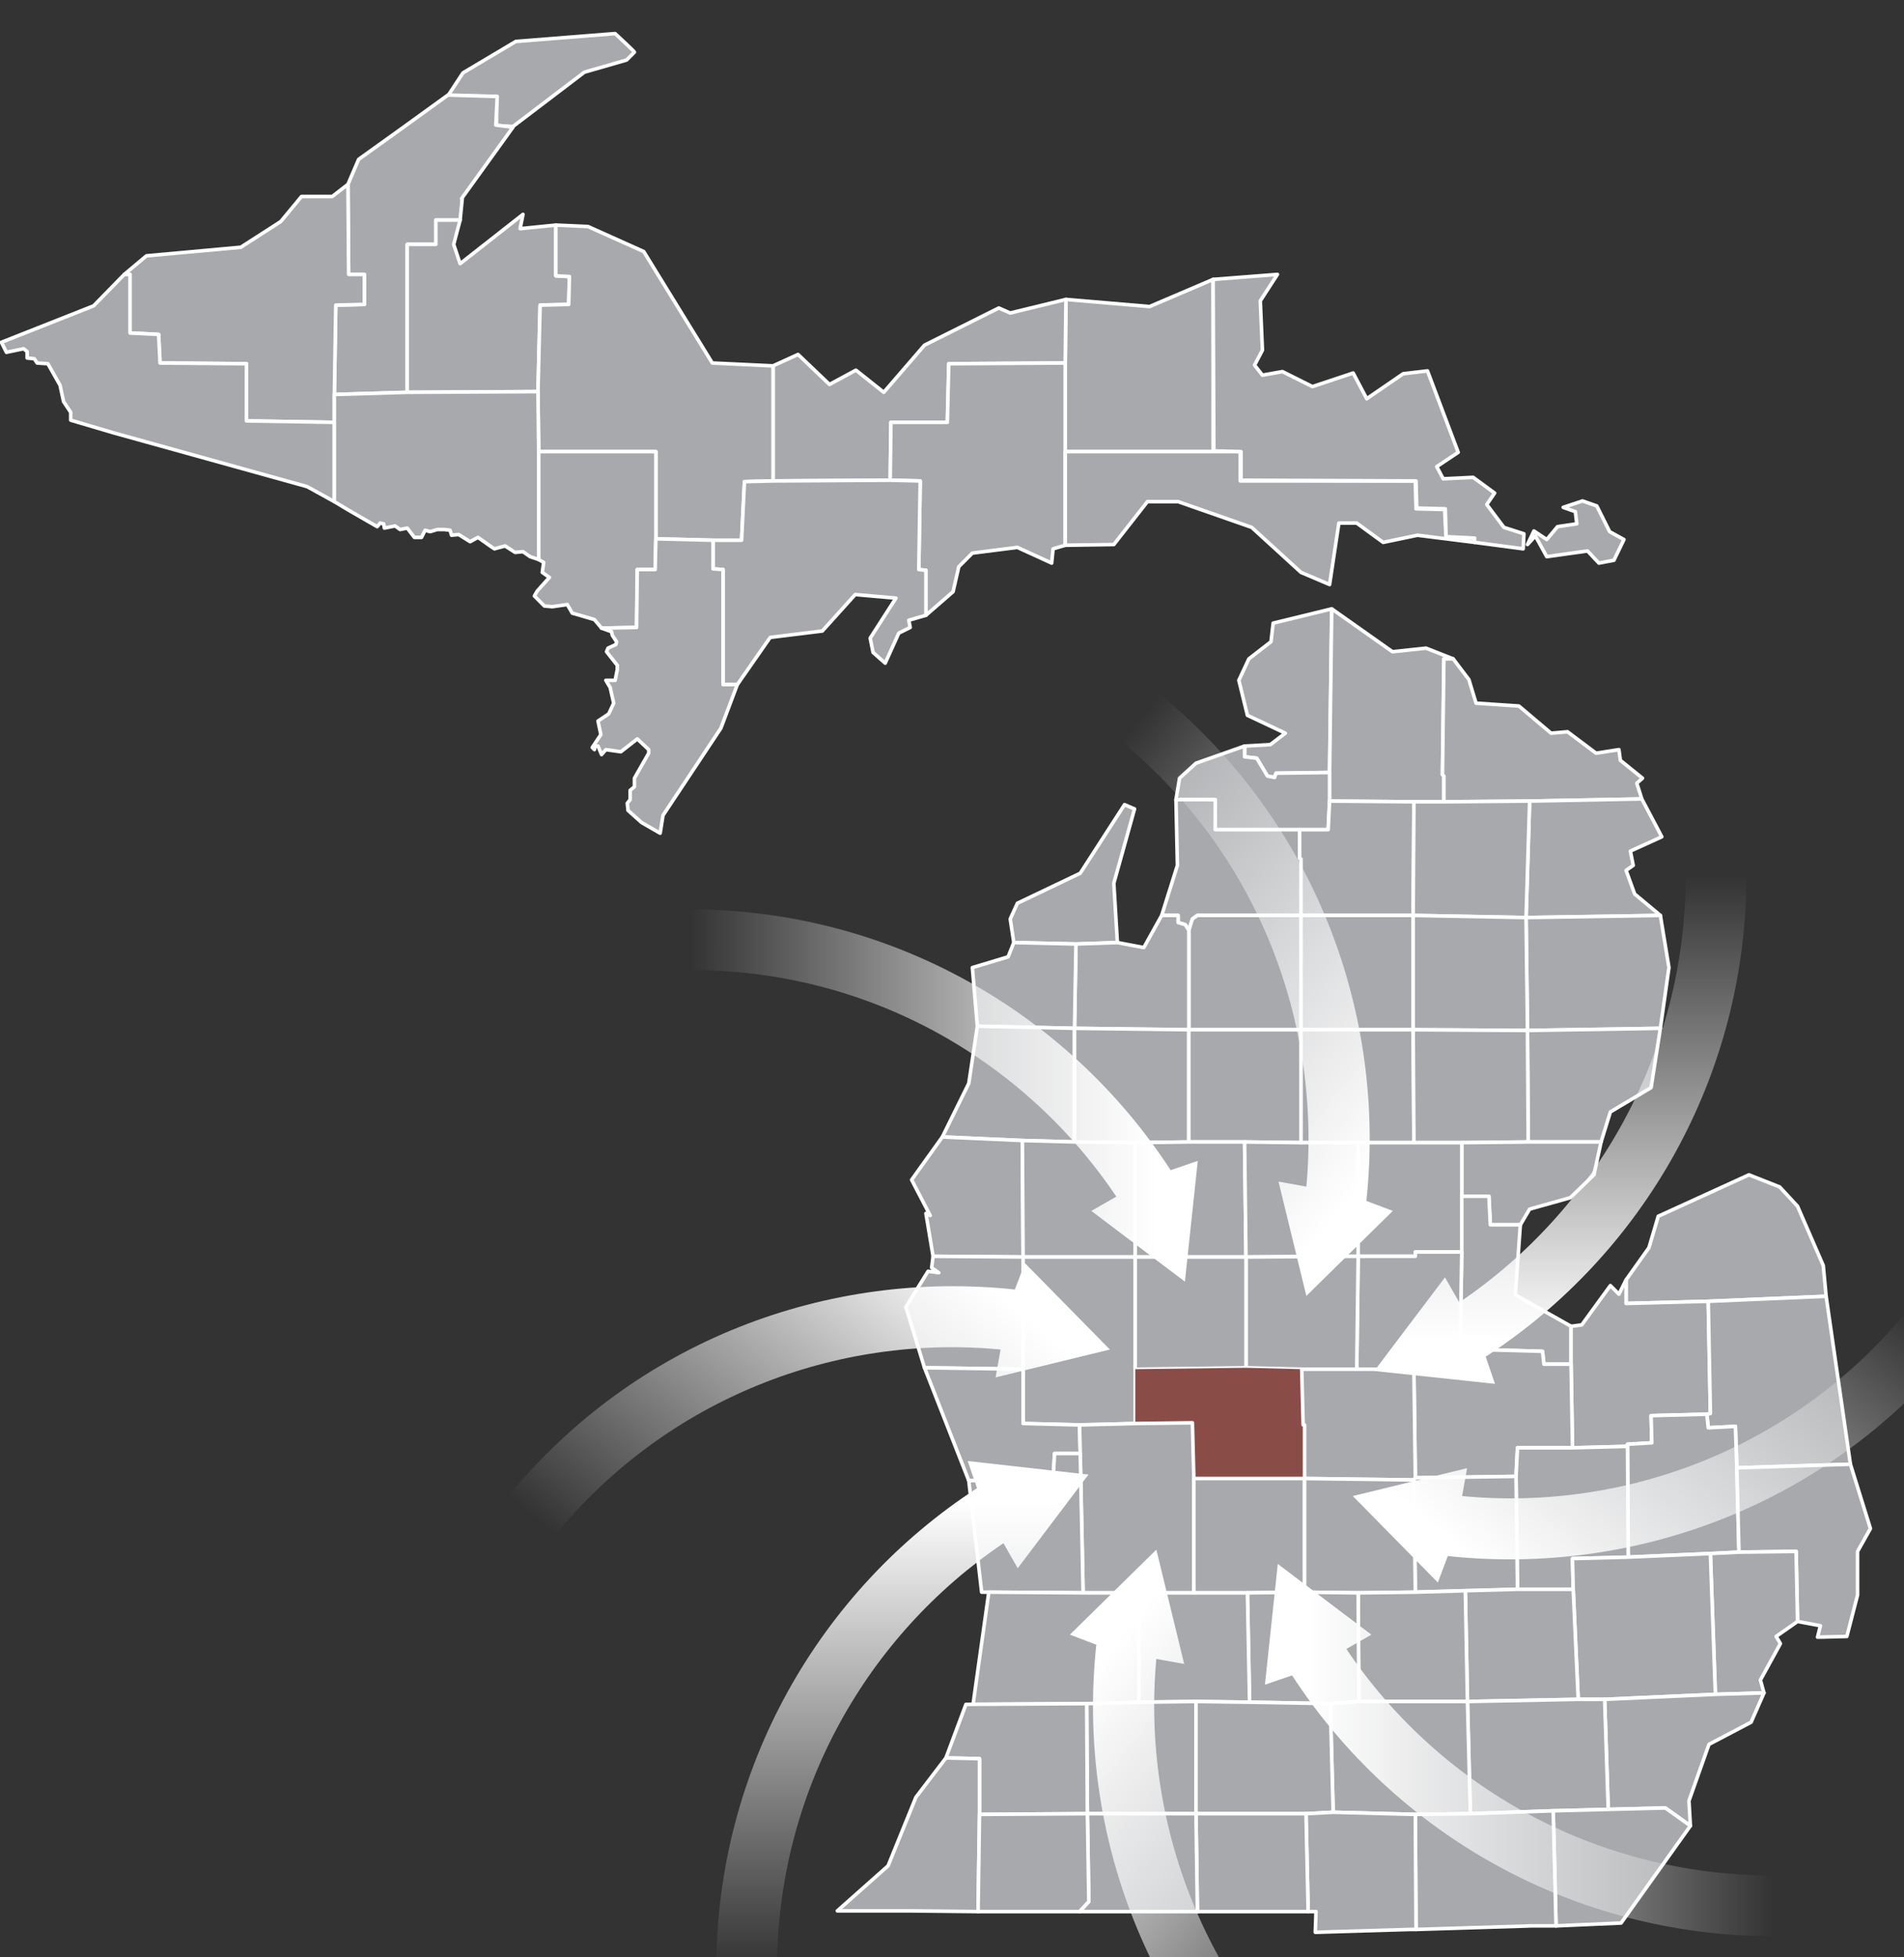 <?xml version="1.0" encoding="UTF-8"?><svg id="a" xmlns="http://www.w3.org/2000/svg" xmlns:xlink="http://www.w3.org/1999/xlink" viewBox="0 0 266.5 273.9"><rect x="0" y="0" width="266.5" height="273.9" fill="#333333" stroke="none"/><defs><style>.j{fill:url(#g);}.k{fill:url(#h);}.l{fill:url(#i);}.m{fill:url(#f);}.n{fill:url(#d);}.o{fill:url(#e);}.p{fill:url(#c);}.q{fill:url(#b);}.r,.s{fill:#a7a9ac;stroke:#fff;stroke-linecap:round;stroke-linejoin:round;stroke-width:.5px;}.s,.t{fill-rule:evenodd;}.t{fill:#8a4c47;}</style><linearGradient id="b" x1="177.05" y1="-883.6" x2="248.16" y2="-883.6" gradientTransform="translate(0 -638.7) scale(1 -1)" gradientUnits="userSpaceOnUse"><stop offset="0" stop-color="#fff"/><stop offset=".08" stop-color="#fff"/><stop offset=".2" stop-color="#fff" stop-opacity=".87"/><stop offset="1" stop-color="#fff" stop-opacity="0"/></linearGradient><linearGradient id="c" x1="-147.64" y1="-544.04" x2="-76.59" y2="-544.04" gradientTransform="translate(-118.67 -231.92) rotate(-50.64) scale(1 -1)" gradientUnits="userSpaceOnUse"><stop offset="0" stop-color="#fff"/><stop offset=".08" stop-color="#fff"/><stop offset=".2" stop-color="#fff" stop-opacity=".87"/><stop offset="1" stop-color="#fff" stop-opacity="0"/></linearGradient><linearGradient id="d" x1="-729.07" y1="-338.32" x2="-657.95" y2="-338.32" gradientTransform="translate(-119.92 -535.33) rotate(-90) scale(1 -1)" gradientUnits="userSpaceOnUse"><stop offset="0" stop-color="#fff"/><stop offset=".08" stop-color="#fff"/><stop offset=".2" stop-color="#fff" stop-opacity=".87"/><stop offset="1" stop-color="#fff" stop-opacity="0"/></linearGradient><linearGradient id="e" x1="-300.63" y1="502.27" x2="-229.58" y2="502.27" gradientTransform="translate(286.86 -416.66) rotate(-140.64) scale(1 -1)" gradientUnits="userSpaceOnUse"><stop offset="0" stop-color="#fff"/><stop offset=".08" stop-color="#fff"/><stop offset=".2" stop-color="#fff" stop-opacity=".87"/><stop offset="1" stop-color="#fff" stop-opacity="0"/></linearGradient><linearGradient id="f" x1="-184.19" y1="568.71" x2="-113.08" y2="568.71" gradientTransform="translate(-16.54 -415.41) rotate(-180) scale(1 -1)" gradientUnits="userSpaceOnUse"><stop offset="0" stop-color="#fff"/><stop offset=".08" stop-color="#fff"/><stop offset=".2" stop-color="#fff" stop-opacity=".87"/><stop offset="1" stop-color="#fff" stop-opacity="0"/></linearGradient><linearGradient id="g" x1="746.14" y1="656.27" x2="817.2" y2="656.27" gradientTransform="translate(102.13 -822.19) rotate(129.36) scale(1 -1)" gradientUnits="userSpaceOnUse"><stop offset="0" stop-color="#fff"/><stop offset=".08" stop-color="#fff"/><stop offset=".2" stop-color="#fff" stop-opacity=".87"/><stop offset="1" stop-color="#fff" stop-opacity="0"/></linearGradient><linearGradient id="h" x1="723.23" y1="22.93" x2="794.35" y2="22.93" gradientTransform="translate(103.37 -518.78) rotate(90) scale(1 -1)" gradientUnits="userSpaceOnUse"><stop offset="0" stop-color="#fff"/><stop offset=".08" stop-color="#fff"/><stop offset=".2" stop-color="#fff" stop-opacity=".87"/><stop offset="1" stop-color="#fff" stop-opacity="0"/></linearGradient><linearGradient id="i" x1="899.68" y1="-391.51" x2="970.73" y2="-391.51" gradientTransform="translate(-303.4 -637.45) rotate(39.36) scale(1 -1)" gradientUnits="userSpaceOnUse"><stop offset="0" stop-color="#fff"/><stop offset=".08" stop-color="#fff"/><stop offset=".2" stop-color="#fff" stop-opacity=".87"/><stop offset="1" stop-color="#fff" stop-opacity="0"/></linearGradient></defs><polygon class="s" points="149.1 63.2 149.1 50.8 149.2 41.9 160.9 42.9 169.8 39.1 169.8 63.2 149.1 63.2"/><polygon class="s" points="108.2 67.3 108.2 51.2 111.7 49.6 116.1 53.8 119.8 51.8 123.7 54.9 129.4 48.3 139.8 43.1 141.4 43.8 149.2 41.9 149.1 50.8 132.8 50.9 132.6 59.1 124.7 59.1 124.6 67.2 108.2 67.3"/><polygon class="s" points="129.6 86.1 129.6 79.8 128.6 79.7 128.8 67.3 124.6 67.2 124.7 59.1 132.6 59.1 132.8 50.9 149.1 50.8 149.1 63.2 149.1 76.3 147.4 76.8 147.2 78.8 142.4 76.6 136.1 77.4 134.2 79.3 133.4 82.8 129.6 86.1"/><polygon class="s" points="149.1 76.3 149.1 63.2 169.8 63.2 173.6 63.2 173.6 67.3 198.1 67.3 198.2 71.2 202.2 71.3 202.4 75.2 206.4 75.3 206.4 75.9 198.4 74.9 193.6 75.9 189.9 73.2 187.4 73.2 186.1 81.8 182.1 80.1 175.2 73.8 164.9 70.2 160.6 70.2 155.9 76.2 149.1 76.3"/><path class="s" d="M169.8,39.1l9-.7-2.4,3.7,.3,6.9-1.1,2.1,1.1,1.4,2.8-.5,4.2,2.1,5.7-1.9,1.9,3.6,5.1-3.5,3.4-.4,4.3,11.4-3,2,.9,1.7,4.2-.2,3,2.2-1.1,1.6,2.4,3.2,2.8,.9-.1,2.1-6.8-.9v-.6l-4-.2-.1-3.9-4-.1-.1-3.8-24.5-.1v-4l-3.8-.1-.1-24h0Zm44,37.1l1.1-1.2,1.6,2.9,5.7-.8,1.6,1.7,2.1-.4,1.4-2.9-2-1.1-1.8-3.6-2-.7-2.7,.9,1.7,.6,.2,1.7-2.7,.4-1.5,1.8-1.8-1.2-.9,1.9h0Z"/><polygon class="s" points="174.2 104.4 177.8 104.2 179.9 102.6 174.6 100.1 173.4 95.2 174.8 92.2 177.9 89.8 178.2 87.2 186.4 85.2 186.1 108.1 178.6 108.2 178.4 108.8 177.4 108.6 175.9 106.1 174.2 105.9 174.2 104.4"/><polygon class="s" points="202.1 112.2 197.9 112.2 186.1 112.1 186.1 108.1 186.4 85.2 194.9 91.2 199.6 90.7 203.4 92.2 202.1 92.2 201.9 108.4 202.1 108.6 202.1 112.2"/><polygon class="s" points="202.1 112.2 202.1 108.6 201.9 108.4 202.1 92.2 203.4 92.2 205.6 95.1 206.6 98.4 212.6 98.8 217.1 102.6 219.4 102.4 223.4 105.4 226.6 104.9 226.8 106.4 229.9 108.9 229.1 109.6 229.8 111.8 214.1 112.1 202.1 112.2"/><polygon class="s" points="181.9 116.1 170.1 116.1 170.1 111.9 164.6 111.9 165.1 108.9 167.4 106.8 174.2 104.4 174.2 105.9 175.9 106.1 177.4 108.6 178.4 108.8 178.6 108.2 186.1 108.1 186.1 112.1 185.9 116.1 181.9 116.1"/><polygon class="s" points="213.6 128.4 214.1 112.1 229.8 111.8 232.6 117.1 228.2 119.1 228.6 121.1 227.6 121.8 228.8 125.1 232.4 128.1 213.6 128.4"/><polygon class="s" points="166.4 130.2 165.9 129.4 164.9 129.1 164.9 128.1 162.6 128.1 164.8 121.1 164.6 111.9 170.1 111.9 170.1 116.1 181.9 116.1 181.9 120.1 182.1 120.2 182.1 128.1 167.6 128.1 166.9 128.6 166.4 130.2"/><polygon class="s" points="197.8 128.1 182.1 128.1 182.1 120.2 181.9 120.1 181.9 116.1 185.9 116.1 186.1 112.1 197.9 112.2 197.8 128.1"/><polygon class="s" points="213.6 128.4 197.8 128.1 197.9 112.2 202.1 112.2 214.1 112.1 213.6 128.4"/><polygon class="s" points="141.9 131.9 141.4 128.6 142.4 126.4 151.2 122.2 157.4 112.6 158.8 113.2 155.9 123.6 156.4 131.9 150.6 132.1 141.9 131.9"/><polygon class="s" points="166.4 144.1 166.4 130.2 166.9 128.6 167.6 128.1 182.1 128.1 182.1 144.1 166.4 144.1"/><polygon class="s" points="197.8 144.1 182.1 144.1 182.1 128.1 197.8 128.1 197.8 144.1"/><polygon class="s" points="213.8 144.2 213.6 128.4 232.4 128.1 233.6 135.4 232.4 143.9 213.8 144.2"/><polygon class="s" points="150.4 143.9 150.6 132.1 156.4 131.9 160.1 132.6 162.6 128.1 164.9 128.1 164.9 129.1 165.9 129.4 166.4 130.2 166.4 144.1 150.4 143.9"/><polygon class="s" points="213.8 144.2 197.8 144.1 197.8 128.1 213.6 128.4 213.8 144.2"/><polygon class="s" points="150.4 143.9 136.8 143.6 136.1 135.4 141.1 133.9 141.9 131.9 150.6 132.1 150.4 143.9"/><polygon class="s" points="150.4 159.8 143.1 159.6 131.9 159.1 135.6 151.6 136.8 143.6 150.4 143.9 150.4 159.8"/><polygon class="s" points="232.4 143.9 231.1 152.2 225.4 155.6 224.1 159.8 213.9 159.8 213.8 144.2 232.4 143.9"/><polygon class="s" points="158.9 159.9 150.4 159.8 150.4 143.9 166.4 144.1 166.4 159.8 158.9 159.9"/><polygon class="s" points="182.1 159.9 174.2 159.8 166.4 159.8 166.4 144.1 182.1 144.1 182.1 159.9"/><polygon class="s" points="190.1 159.9 182.1 159.9 182.1 144.1 197.8 144.1 197.9 159.9 190.1 159.9"/><polygon class="s" points="204.6 159.9 197.9 159.9 197.8 144.1 213.8 144.2 213.9 159.8 204.6 159.9"/><polygon class="s" points="143.2 175.9 130.6 175.8 129.6 169.8 130.2 170.1 127.6 165.1 131.9 159.1 143.1 159.6 143.2 175.9"/><polygon class="s" points="158.9 175.9 143.2 175.9 143.1 159.6 150.4 159.8 158.9 159.9 158.9 175.9"/><polygon class="s" points="174.4 175.9 158.9 175.9 158.9 159.9 166.4 159.8 174.2 159.8 174.4 175.9"/><polygon class="s" points="224.1 159.8 223.1 164.4 219.8 167.6 214.1 169.2 212.8 171.4 208.6 171.4 208.4 167.4 204.6 167.4 204.6 159.9 213.9 159.8 224.1 159.8"/><polygon class="s" points="174.4 175.9 174.2 159.8 182.1 159.9 190.1 159.9 190.1 175.8 174.4 175.9"/><polygon class="s" points="204.6 175.2 198.1 175.2 198.1 175.8 190.1 175.8 190.1 159.9 197.9 159.9 204.6 159.9 204.6 167.4 204.6 175.2"/><polygon class="s" points="239.1 182.1 227.6 182.4 227.6 179.1 230.8 174.6 232.1 170.2 244.8 164.4 249.1 166.1 251.6 168.8 255.2 177.1 255.6 181.4 239.1 182.1"/><polygon class="s" points="204.4 187.1 204.6 175.2 204.6 167.4 208.4 167.4 208.6 171.4 212.8 171.4 212.1 181.2 219.9 185.6 219.9 190.9 216.1 190.9 215.9 189.1 208.6 188.9 208.4 187.1 204.4 187.1"/><polygon class="s" points="197.9 191.6 189.9 191.6 190.1 175.8 198.1 175.8 198.1 175.2 204.6 175.2 204.4 187.1 204.4 190.9 197.9 190.9 197.9 191.6"/><polygon class="s" points="143.2 191.6 129.4 191.4 126.8 182.9 129.9 177.9 131.4 178.1 130.4 177.4 130.6 175.8 143.2 175.9 143.2 191.6"/><polygon class="s" points="182.2 191.6 174.4 191.4 174.4 175.9 190.1 175.8 189.9 191.6 182.2 191.6"/><polygon class="s" points="158.9 199.2 151.1 199.4 143.2 199.2 143.2 191.6 143.2 175.9 158.9 175.9 158.9 191.6 158.9 199.2"/><polygon class="s" points="158.9 191.6 158.9 175.9 174.4 175.9 174.4 191.4 158.9 191.6"/><polygon class="s" points="227.8 202.4 220.1 202.6 219.9 190.9 219.9 185.6 221.4 185.4 225.4 179.9 226.6 181.1 227.6 179.1 227.6 182.4 239.1 182.1 239.4 197.8 238.9 197.9 231.1 198.1 231.2 201.9 227.8 202.1 227.8 202.4"/><polygon class="s" points="243.1 205.4 242.9 199.6 239.1 199.8 238.9 197.9 239.4 197.8 239.1 182.1 255.6 181.4 259 204.9 243.1 205.4"/><polygon class="s" points="212.2 206.6 198.1 206.8 197.9 191.6 197.9 190.9 204.4 190.9 204.4 187.1 208.4 187.1 208.6 188.9 215.9 189.1 216.1 190.9 219.9 190.9 220.1 202.6 212.4 202.6 212.2 206.6"/><polygon class="s" points="135.6 207.2 129.4 191.4 143.2 191.6 143.2 199.2 151.1 199.4 151.2 203.4 147.6 203.4 147.4 207.1 135.6 207.2"/><polygon class="t" points="182.6 206.9 167.1 206.9 166.9 199.1 158.9 199.2 158.9 191.6 174.4 191.4 182.2 191.6 182.4 199.4 182.6 199.4 182.6 206.9"/><polygon class="s" points="182.6 206.9 182.6 199.4 182.4 199.4 182.2 191.6 189.9 191.6 197.9 191.6 198.1 206.8 197.9 207.1 182.6 206.9"/><polygon class="s" points="239.4 217.4 227.9 217.9 227.8 202.4 227.8 202.1 231.2 201.9 231.1 198.1 238.9 197.9 239.1 199.8 242.9 199.6 243.1 205.4 243.4 217.2 239.4 217.4"/><polygon class="s" points="151.6 222.9 151.2 203.4 151.1 199.4 158.9 199.2 166.9 199.1 167.1 206.9 167.1 222.9 159.4 222.9 151.6 222.9"/><polygon class="s" points="220.2 222.4 212.4 222.4 212.2 206.6 212.4 202.6 220.1 202.6 227.8 202.4 227.9 217.9 220.1 218.1 220.2 222.4"/><polygon class="s" points="151.6 222.9 137.4 222.8 135.6 207.2 147.4 207.1 147.6 203.4 151.2 203.4 151.6 222.9"/><polygon class="s" points="251.6 226.9 251.4 217.1 243.4 217.2 243.1 205.4 259 204.9 261.8 213.9 260 217.1 260 223.2 258.5 229 254.4 229.1 254.8 227.5 251.6 226.9"/><polygon class="s" points="205.1 222.6 198.1 222.8 197.9 207.1 198.1 206.8 212.2 206.6 212.4 222.4 205.1 222.6"/><polygon class="s" points="167.1 222.9 167.1 206.9 182.6 206.9 182.6 222.8 174.6 222.9 167.1 222.9"/><polygon class="s" points="190.1 222.9 182.6 222.8 182.6 206.9 197.9 207.1 198.1 222.8 190.1 222.9"/><polygon class="s" points="240.1 237.1 239.4 217.4 243.4 217.2 251.4 217.1 251.6 226.9 248.6 229 249.2 230 246.4 235.1 246.9 236.9 240.1 237.1"/><polygon class="s" points="224.6 237.8 220.9 237.8 220.2 222.4 220.1 218.1 227.9 217.9 239.4 217.4 240.1 237.1 224.6 237.8"/><polygon class="s" points="205.4 238.1 205.1 222.6 212.4 222.4 220.2 222.4 220.9 237.8 205.4 238.1"/><polygon class="s" points="190.2 238.1 190.1 222.9 198.1 222.8 205.1 222.6 205.4 238.1 190.2 238.1"/><polygon class="s" points="153.1 238.4 136.2 238.5 138.4 222.8 152.6 222.9 160.4 222.9 160.4 238.2 153.1 238.4"/><polygon class="s" points="174.9 238.2 174.6 222.9 182.6 222.8 190.1 222.9 190.2 238.1 186.2 238.4 174.9 238.2"/><polygon class="s" points="159.4 238.2 159.4 222.9 167.1 222.9 174.6 222.9 174.9 238.2 167.4 238.1 159.4 238.2"/><polygon class="s" points="236.6 255.5 233.1 253 225.1 253.2 224.6 237.8 240.1 237.1 246.9 236.9 245.1 241 239.2 244.1 236.4 252 236.6 255.5"/><polygon class="s" points="217.4 253.4 205.8 253.8 205.4 238.1 220.9 237.8 224.6 237.8 225.1 253.2 217.4 253.4"/><polygon class="s" points="205.8 253.8 198.1 253.9 186.6 253.6 186.2 238.4 190.2 238.1 205.4 238.1 205.8 253.8"/><polygon class="s" points="152.2 253.8 152.1 238.4 159.4 238.2 167.4 238.1 167.4 253.8 152.2 253.8"/><polygon class="s" points="182.8 253.8 167.4 253.8 167.4 238.1 174.9 238.2 186.2 238.4 186.6 253.6 182.8 253.8"/><polygon class="s" points="137.1 253.9 137.1 246.1 132.4 246 135.2 238.5 152.1 238.4 152.2 253.8 137.1 253.9"/><polygon class="s" points="137.1 253.9 136.9 267.5 127.3 267.4 117.2 267.4 124.3 261.1 128.2 251.5 132.4 246 137.1 246.1 137.1 253.9"/><polygon class="s" points="217.8 269.5 217.4 253.4 225.1 253.2 233.1 253 236.6 255.5 226.9 269.1 217.8 269.5"/><polygon class="s" points="214.4 269.5 198.2 270 198.1 253.9 205.8 253.8 217.4 253.4 217.8 269.5 214.4 269.5"/><polygon class="s" points="197.4 270 184.1 270.4 184.2 267.5 183.1 267.5 182.8 253.8 186.6 253.6 198.1 253.9 198.2 270 197.4 270"/><polygon class="s" points="183.1 267.5 170.9 267.5 167.6 267.5 167.4 253.8 182.8 253.8 183.1 267.5"/><polygon class="s" points="155.8 267.5 151.1 267.5 152.4 266.1 152.2 253.8 167.4 253.8 167.6 267.5 155.8 267.5"/><polygon class="s" points="151.1 267.5 142.4 267.5 136.9 267.5 137.1 253.9 152.2 253.8 152.4 266.1 151.1 267.5"/><path class="r" d="M41.2-18.1l-1.5,2.7,.3,1.9,1.7,1,3.6-1.3,4.2-5.4,9-3.6,4.2-6.9-21.5,11.6ZM86.1,4.7l-13.9,1.1-7.4,4.4-2.1,3.2,6.8,.1v4.1l2.3,.1,10-7.6,5.9-1.7,1.1-1.1c0-.1-2.7-2.6-2.7-2.6Z"/><polygon class="s" points="71.8 17.8 69.4 17.5 69.6 13.5 62.7 13.3 56.2 18 50.2 22.3 48.7 25.8 48.8 38.4 51 38.4 51 42.6 47 42.7 46.8 55.2 57 54.9 57 34.2 61 34.2 61 30.8 64.4 30.8 64.7 27.8 64.6 27.8 71.8 17.8"/><polygon class="s" points="46.8 59.1 34.5 58.9 34.5 50.9 22.4 50.8 22.2 46.8 18.2 46.6 18.2 38.4 17.4 38.4 20.5 35.8 33.7 34.6 39.3 31 42.2 27.5 46.5 27.5 48.7 25.8 48.8 38.4 51 38.4 51 42.6 47 42.7 46.8 55.2 46.8 59.1"/><polygon class="s" points="57 54.9 57 34.2 61 34.2 61 30.8 64.4 30.8 63.5 34.2 64.4 36.9 73.2 30 72.8 32 77.8 31.5 77.8 38.6 79.7 38.7 79.6 42.6 75.6 42.7 75.3 54.8 57 54.9"/><polygon class="s" points="91.8 75.4 91.8 63.2 75.4 63.2 75.3 54.8 75.6 42.7 79.6 42.6 79.7 38.7 77.8 38.6 77.8 31.5 82.3 31.7 90.1 35.2 99.7 50.8 108.2 51.2 108.2 67.3 104.2 67.4 103.8 75.6 99.8 75.6 91.8 75.4"/><polygon class="s" points="46.8 70.2 43 68.1 16 60.6 9.9 58.8 9.9 57.7 8.9 56.2 8.4 53.9 6.7 50.9 5.2 50.8 4.8 50.2 3.8 50.1 3.8 49.2 3.3 48.8 .9 49.3 .2 47.9 13.1 42.8 17.4 38.4 18.2 38.4 18.2 46.6 22.2 46.8 22.4 50.8 34.5 50.9 34.5 58.9 46.8 59.1 46.8 70.2"/><polygon class="s" points="48.8 71.4 46.8 70.2 46.8 59.1 46.8 55.2 57 54.9 75.3 54.8 75.4 63.2 75.4 78.3 74.2 77.9 73.2 77.2 72.1 77.3 70.7 76.4 69.2 76.8 68.6 76.4 66.9 75.2 65.8 75.8 64.2 74.8 63.2 74.9 63 74.2 62.2 74.1 61.2 74.1 60.2 74.4 59.5 74.2 59 75.2 58 75.2 57 73.9 56 74.1 55.3 73.6 53.8 73.9 53.7 73.3 53.2 73.2 52.8 73.7 48.8 71.4"/><polygon class="s" points="84.2 87.9 83.2 86.7 80.1 85.8 79.4 84.6 77.3 84.9 76.2 84.8 74.8 83.4 75.2 82.7 76.9 80.8 75.9 80.1 76.1 78.7 75.4 78.3 75.4 63.2 91.8 63.2 91.8 75.4 91.7 79.7 89.2 79.7 89.1 87.8 84.2 87.9"/><polygon class="s" points="129.6 86.1 127.2 86.8 127.4 87.8 125.8 88.6 123.9 92.8 122.2 91.3 121.8 89.3 125.4 83.7 119.7 83.2 115.1 88.3 107.8 89.2 103.2 95.8 101.2 95.8 101.2 79.7 99.8 79.6 99.8 75.6 103.8 75.6 104.2 67.4 108.2 67.3 124.6 67.2 128.8 67.3 128.6 79.7 129.6 79.8 129.6 86.1"/><polygon class="s" points="84.2 87.9 89.1 87.8 89.2 79.7 91.7 79.7 91.8 75.4 99.8 75.6 99.8 79.6 101.2 79.7 101.2 95.8 103.2 95.8 100.9 101.9 92.8 114.1 92.4 116.6 89.8 115.1 87.9 113.4 87.8 112.4 88.2 111.9 88.2 110.6 88.8 110.1 88.8 108.9 90.8 105.4 90.8 104.9 89.2 103.4 86.9 105.2 84.8 104.9 84.2 105.6 83.7 104.4 83.3 104.4 83.2 104.9 82.9 104.6 84.1 102.8 83.7 100.9 85.2 99.9 85.9 98.4 85.4 96.2 84.8 95.2 86.1 95.2 86.4 93.7 86.4 93.1 84.9 91.2 85.1 90.7 86.2 90.2 86.3 89.8 85.7 88.9 85.6 88.4 84.2 87.9"/><g><path class="q" d="M188.45,230.75l3.5-2-13.1-9.9-1.8,16.9,3.8-1.3c14.3,22,39.2,36.5,67.4,36.5v-8.5c-25,0-46.9-12.5-59.8-31.7Z"/><path class="p" d="M204.65,209.35l.7-3.9-16,3.9,11.9,12.1,1.4-3.7c26.1,2.8,53-7.1,70.9-28.9l-6.6-5.4c-15.7,19.1-39.3,28.1-62.3,25.9Z"/><path class="n" d="M204.25,182.25l-2-3.5-9.9,13.1,16.9,1.8-1.3-3.8c22-14.3,36.5-39.2,36.5-67.4h-8.5c0,25-12.6,46.9-31.7,59.8Z"/><path class="o" d="M182.85,166.05l-3.9-.7,3.9,16,12.1-11.9-3.7-1.4c2.8-26.1-7.1-53-28.9-70.9l-5.4,6.6c19.1,15.7,28,39.3,25.9,62.3h0Z"/><path class="m" d="M156.25,167.45l-3.5,2,13.1,9.9,1.8-16.9-3.8,1.3c-14.3-22-39.2-36.5-67.4-36.5v8.5c25-.1,46.9,12.5,59.8,31.7h0Z"/><path class="j" d="M140.05,188.85l-.7,3.9,16-3.9-11.9-12.1-1.4,3.7c-26.1-2.8-53,7.1-70.9,28.9l6.6,5.4c15.7-19.1,39.3-28.1,62.3-25.9h0Z"/><path class="k" d="M140.45,215.95l2,3.5,9.9-13.1-16.9-1.9,1.3,3.8c-22,14.3-36.5,39.2-36.5,67.4h8.5c0-24.9,12.6-46.8,31.7-59.7h0Z"/><path class="l" d="M161.85,232.15l3.9,.7-3.9-16-12.1,11.9,3.7,1.4c-2.8,26.1,7.1,53,28.9,70.9l5.4-6.6c-19.1-15.7-28-39.4-25.9-62.3h0Z"/></g></svg>